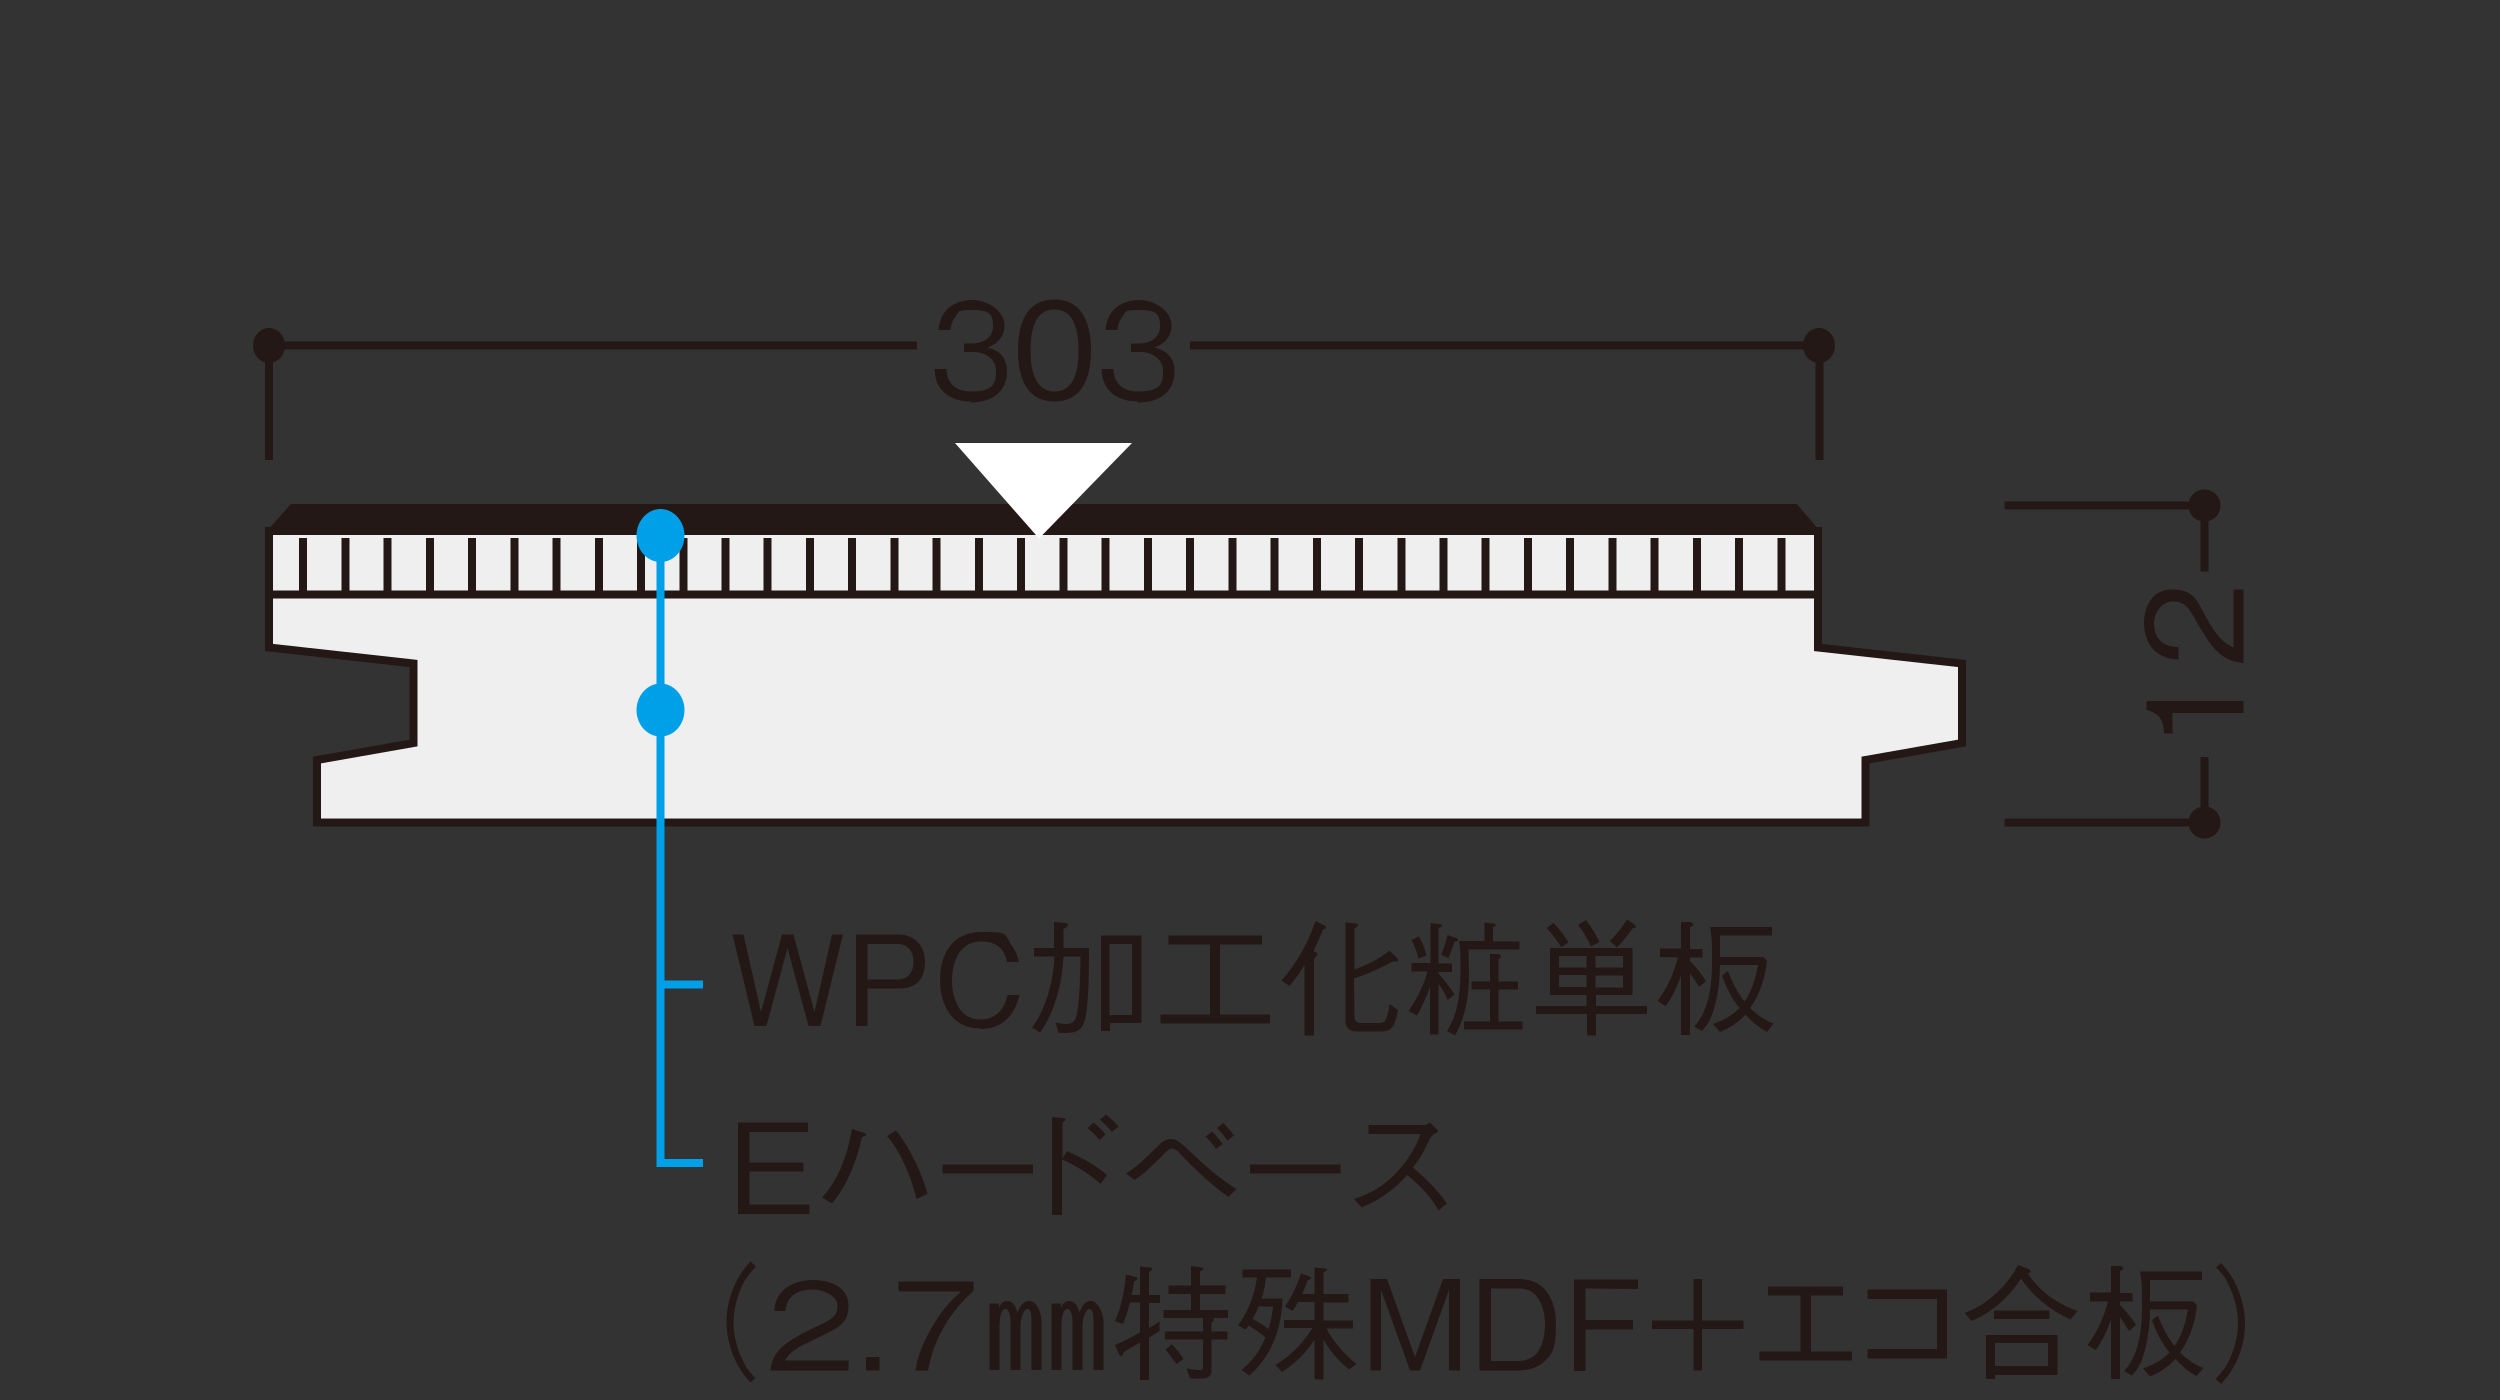 <?xml version="1.0" encoding="utf-8"?>
<!-- Generator: Adobe Illustrator 27.4.1, SVG Export Plug-In . SVG Version: 6.00 Build 0)  -->
<svg version="1.1" id="_レイヤー_1" xmlns="http://www.w3.org/2000/svg" xmlns:xlink="http://www.w3.org/1999/xlink" x="0px"
	 y="0px" viewBox="0 0 500 280" style="enable-background:new 0 0 500 280;" xml:space="preserve">
<rect x="0" y="0" width="500" height="280" fill="#333333" stroke="none"/>
<style type="text/css">
	.st0{fill:none;}
	.st1{fill:#EFEFEF;}
	.st2{fill:none;stroke:#231815;stroke-width:1.6;}
	.st3{fill:#231815;}
	.st4{fill:none;stroke:#231815;stroke-width:0.6;}
	.st5{fill:#FFFFFF;}
	.st6{fill:none;stroke:#00A0E9;stroke-width:1.6;}
	.st7{fill:#00A0E9;}
</style>
<rect class="st0" width="500" height="380"/>
<polygon class="st1" points="53.8,106.2 53.8,129.5 82.7,132.7 82.7,148.6 63.4,152 63.4,164.5 373.1,164.5 373.1,152 392.4,148.6 
	392.4,132.7 363.6,129.5 363.6,106.2 "/>
<polygon class="st2" points="63.4,164.5 63.4,152 82.7,148.6 82.7,132.7 53.8,129.5 53.8,106.2 363.6,106.2 363.6,129.5 
	392.4,132.7 392.4,148.6 373.1,152 373.1,164.5 "/>
<polygon class="st3" points="58.3,101.1 53.8,106.2 363.6,106.2 359.2,101.1 "/>
<polygon class="st4" points="363.6,106.2 359.2,101.1 58.3,101.1 53.8,106.2 "/>
<path class="st2" d="M356.3,107.6v11.3 M347.8,107.6v11.3 M339.4,107.6v11.3 M330.9,107.6v11.3 M322.5,107.6v11.3 M314,107.6v11.3
	 M305.6,107.6v11.3 M297.1,107.6v11.3 M288.7,107.6v11.3 M280.3,107.6v11.3 M271.8,107.6v11.3 M263.4,107.6v11.3 M254.9,107.6v11.3
	 M246.5,107.6v11.3 M238,107.6v11.3 M229.6,107.6v11.3 M221.1,107.6v11.3 M212.7,107.6v11.3 M204.2,107.6v11.3 M195.8,107.6v11.3
	 M187.3,107.6v11.3 M178.9,107.6v11.3 M170.4,107.6v11.3 M162,107.6v11.3 M153.5,107.6v11.3 M145.1,107.6v11.3 M136.7,107.6v11.3
	 M128.2,107.6v11.3 M119.8,107.6v11.3 M111.3,107.6v11.3 M102.9,107.6v11.3 M94.4,107.6v11.3 M86,107.6v11.3 M77.5,107.6v11.3
	 M69.1,107.6v11.3 M60.6,107.6v11.3"/>
<line class="st2" x1="53.8" y1="118.9" x2="363.6" y2="118.9"/>
<polyline class="st5" points="191,88.6 207.8,107.7 226.4,88.6 "/>
<path class="st3" d="M57,69.1c0-1.9-1.4-3.5-3.2-3.5s-3.2,1.6-3.2,3.5s1.4,3.5,3.2,3.5S57,71,57,69.1"/>
<path class="st3" d="M367,69.1c0-1.9-1.4-3.5-3.2-3.5s-3.2,1.6-3.2,3.5s1.4,3.5,3.2,3.5S367,71,367,69.1"/>
<path class="st2" d="M53.8,69.1V92 M363.9,92V69.1 M183.4,69.1H53.8V92 M363.9,92V69.1H238"/>
<path class="st6" d="M132.1,196.9h8.5 M132.1,110.2v122.4h8.5"/>
<path class="st7" d="M136.9,107.1c0-2.9-2.2-5.3-4.8-5.3s-4.8,2.4-4.8,5.3s2.1,5.3,4.8,5.3S136.9,110,136.9,107.1"/>
<path class="st7" d="M136.9,142c0-2.9-2.2-5.3-4.8-5.3s-4.8,2.4-4.8,5.3s2.1,5.3,4.8,5.3S136.9,144.9,136.9,142"/>
<path class="st3" d="M164.1,205.2h-2.4l-4.2-15.6l-4.2,15.6h-2.4l-4.4-18.3h2.2l3.5,15.5l4.2-15.5h2.3l4.2,15.5l3.5-15.5h2.2
	L164.1,205.2L164.1,205.2z"/>
<path class="st3" d="M179.7,197.7h-6.2v7.5h-2.3v-18.3h8.5c3,0,5.3,2,5.3,5.5S183.1,197.8,179.7,197.7L179.7,197.7z M179.5,188.8h-6
	v7.1h6c2.3,0,3.2-1.7,3.2-3.6S181.6,188.8,179.5,188.8z"/>
<path class="st3" d="M196,205.7c-5.3,0-8-4.3-8-9.7s2.6-9.6,8.3-9.6s4.4,0.3,6.2,2.9c0.9,1.3,1.1,2.4,1.3,3.1h-2.4
	c-0.6-3.4-3.1-4.1-5.1-4.1c-5.5,0-5.9,6.1-5.9,7.8c0,3.5,1.4,7.8,5.7,7.8s5.2-4,5.4-4.9h2.4c-0.9,3.8-3.2,6.8-7.8,6.8L196,205.7z"/>
<path class="st3" d="M206.8,191.4v-1.8h4v-5.2l2.3,0.2c0.4,0,0.5,0.3,0.5,0.4c0,0.2,0,0.3-0.9,0.8v3.8h5.1c0,4.6,0,10.1-0.7,13.9
	c-0.5,2.4-1.6,3.1-4,3.1s-1,0-1.4-0.1l-0.6-2c1.1,0.2,1.5,0.3,2.1,0.3c1.7,0,2.1-0.9,2.4-3.4c0.4-3.5,0.4-5.7,0.5-10.1h-3.4
	c-0.2,4.9-1.7,11.2-4.7,15.2l-1.6-1c2.2-2.9,4.2-8,4.5-14.2H207L206.8,191.4z M228.3,204.6H222v1.6h-1.8v-19.1h8.1V204.6z
	 M226.4,188.8h-4.5V203h4.5V188.8z"/>
<path class="st3" d="M254,202.9v1.8h-21.9v-1.8h9.9v-14h-8.3v-1.8h18.7v1.8H244v14H254z"/>
<path class="st3" d="M261,192.8c-1.3,2.2-2.1,3.2-3.1,4.4l-1.6-1.1c0.7-0.8,2.3-2.6,4.1-5.8c1.1-2,2-4,2.7-6.1l1.8,0.9
	c0.2,0,0.3,0.2,0.3,0.4s-0.2,0.3-0.6,0.4c-0.6,1.5-0.9,2.2-1.9,4.3l0.8,0.5c0,0,0,0.1,0,0.2c0,0.2-0.5,0.6-0.7,0.8v15.4h-1.9V193
	L261,192.8z M270.9,203.6c0,0.5,0.5,1,1.2,1h3.6c1,0,1.4-0.3,1.6-1.1c0.2-0.5,0.5-1.6,0.6-2.7l1.7,1.2c-0.7,3.9-1.7,4.3-3.4,4.3
	h-4.9c-2.2,0-2.2-1.7-2.2-2.3v-19.5l2.1,0.2c0.2,0,0.4,0.2,0.4,0.3c0,0.2-0.2,0.4-0.7,0.7v8.2c2.2-0.8,5-2.1,7-3.8l1.5,1.5
	c0.1,0.1,0.2,0.3,0.2,0.5s-0.1,0.2-0.3,0.2c-0.2,0-0.5,0-0.7,0c-4,2.1-6.5,3-7.8,3.4L270.9,203.6L270.9,203.6z"/>
<path class="st3" d="M289.5,199.9c-0.5-1.1-1-2.1-1.8-3.1v10.1H286v-9.5c-0.6,1.7-1.7,4.2-2.6,5.7l-1.7-0.9c2.1-3.1,3.1-5.4,3.8-7.9
	h-3.2v-1.7h3.8v-8l1.8,0.2c0.3,0,0.5,0.1,0.5,0.3s0,0.2-0.7,0.5v7.1h2.7v1.7h-2.7v0.3c1.4,1.6,2.2,2.6,3.2,4.2l-1.4,1.1L289.5,199.9
	z M283.7,187.2c0.6,0.9,1.1,2,1.6,3.9l-1.6,0.6c-0.4-1.6-0.9-2.7-1.4-3.7l1.4-0.7V187.2z M288.2,191c0.4-0.9,1-2.5,1.3-4l1.7,0.6
	c0.2,0,0.4,0.2,0.4,0.4c0,0.3-0.5,0.3-0.7,0.3c-0.4,1.4-0.8,2.2-1.2,3.3L288.2,191L288.2,191z M296.7,184.5l1.9,0.2
	c0.2,0,0.5,0,0.5,0.3s-0.1,0.3-0.5,0.4v2.9h5.3v1.6h-10.2c0,0.7,0.1,4,0.1,4.7c0,3.3-0.3,8.1-2.8,12.5l-1.6-0.9
	c1.9-3,2.7-6.7,2.7-12s-0.1-4.2-0.3-6h5.1v-3.8L296.7,184.5z M297.9,190.8h1.7c0.6,0.2,0.6,0.4,0.6,0.5c0,0.2-0.4,0.5-0.5,0.6v4.4
	h3.9v1.6h-3.9v6.4h4.8v1.6h-11.7v-1.6h5.2v-6.4h-3.7v-1.6h3.7v-5.4L297.9,190.8z"/>
<path class="st3" d="M317.3,202.8h-10.1v-1.6h10.1V199H310v-9.4h16.5v9.4h-7.3v2.2h10.2v1.6h-10.2v4.3h-1.8v-4.3H317.3z
	 M312.3,189.5c-1.1-1.7-1.9-2.7-3-3.9l1.4-1c1.2,1.2,2,2.3,3,3.9l-1.5,1H312.3z M317.3,193.5v-2.3h-5.5v2.3H317.3z M317.3,197.4V195
	h-5.5v2.4H317.3z M317.2,184c1.1,1.5,1.9,2.7,2.7,4.4l-1.7,0.9c-0.9-1.9-1.6-3.1-2.6-4.3L317.2,184L317.2,184z M324.6,191.2h-5.5
	v2.3h5.5V191.2z M324.6,195.1h-5.5v2.4h5.5V195.1z M327,185.1c0,0,0.2,0.2,0.2,0.3c0,0.2-0.4,0.2-0.6,0.2c-1.3,1.8-2,2.6-3.2,3.9
	l-1.4-1.3c1.6-1.7,2.3-2.6,3.4-4.3l1.6,1.1V185.1z"/>
<path class="st3" d="M332,191.4v-1.7h4.2v-5.3h1.9c0.3,0.2,0.6,0.3,0.6,0.5s-0.3,0.3-0.7,0.5v4.4h2.5v1.7H338v0.7
	c1.5,1.5,2.5,2.9,3.2,4l-1.4,1.2c-0.8-1.3-1.4-2.2-1.8-2.8V207h-1.8v-11.9c-1.1,3.1-2.4,5.4-3.1,6.1l-1.6-1c2.6-3.4,3.6-7,4.1-8.7
	L332,191.4L332,191.4z M353.4,206.4c-1.4-0.8-2.8-1.8-4.3-3.5c-1.9,2.1-4.3,3.2-5.1,3.5l-1.4-1.6c1.4-0.5,3.6-1.4,5.3-3.2
	c-1.6-1.9-2.7-4.2-3.5-6.5l1.2-0.9c0.8,2.2,1.9,4.3,3.3,6.1c1.3-1.9,2.1-4,2.7-7.3H344c0,2-0.2,5.2-1.2,8.8
	c-0.7,2.4-1.6,3.5-2.4,4.4l-1.6-0.9c2.8-2.9,3.6-7.7,3.6-12.7s0-4.7-0.4-7.2h12.4v1.7H344v4.3h8.7l0.7,0.8c-0.4,3.4-1.4,6.7-3.4,9.4
	c2.1,2,3.8,2.8,4.7,3.1L353.4,206.4L353.4,206.4z"/>
<path class="st3" d="M147.6,242.8v-18.3h14v1.9h-11.7v6.1h10.8v1.8h-10.8v6.6h12v1.9H147.6z"/>
<path class="st3" d="M164.3,239.6c0.5-0.5,1.6-1.7,3-4.2c2.1-4,2.7-7.6,3.1-9.6l2.2,0.7c0.4,0.1,0.6,0.2,0.6,0.4
	c0,0.3-0.5,0.4-0.8,0.5c-0.7,3.1-2.2,8.7-6,13.3l-2-1.2L164.3,239.6z M179.2,226.1c3.2,4,5.4,9.3,6.3,12.7l-2.2,1
	c-1.2-5-3.4-9.7-5.9-12.6L179.2,226.1L179.2,226.1z"/>
<path class="st3" d="M188.5,234.7v-1.8h18.1v1.8H188.5z"/>
<path class="st3" d="M213.4,230.2c1.7,0.8,5.1,2.3,8,4.8l-1.3,1.8c-1.7-1.5-4.2-3.4-7.7-4.9V243h-2v-19.6l2,0.2
	c0.4,0,0.7,0.1,0.7,0.3s0,0.2-0.6,0.6v7.2L213.4,230.2L213.4,230.2z M219.9,228c-0.7-0.9-1.8-1.9-2.4-2.4l1.2-1.1
	c1,0.8,2,1.9,2.4,2.4L219.9,228z M222.4,226.4c-0.7-0.9-1.8-1.9-2.4-2.5l1.2-1c0.9,0.7,1.9,1.7,2.5,2.4L222.4,226.4z"/>
<path class="st3" d="M225.2,234.7c2.4-1.5,3.6-2.8,6.9-6c0.3-0.3,1-0.9,2.1-0.9s1.8,0.5,5,3.6c2.8,2.7,5.9,5.1,8.1,6.4l-1.6,1.6
	c-2.7-1.8-6.5-5.4-7.9-6.8l-2.2-2.3c-0.6-0.5-1-0.6-1.2-0.6c-0.5,0-0.8,0.3-1.5,1c-2.4,2.4-3.8,3.8-6,5.3L225.2,234.7L225.2,234.7z
	 M243.2,229.8c-0.6-0.9-1.4-1.8-2.1-2.5l1.3-1c0.8,0.8,1.6,1.7,2.1,2.5L243.2,229.8z M245.5,228.1c-0.7-1-1.5-1.9-2.1-2.5l1.3-1
	c0.5,0.5,1.4,1.5,2.1,2.5L245.5,228.1z"/>
<path class="st3" d="M250,234.7v-1.8h18.1v1.8H250z"/>
<path class="st3" d="M287.6,226.3c-1.3,0.9-1.3,0.9-1.7,1.6c-1,2.1-1.6,3.4-3.3,5.6c2.3,2,4.7,4.2,6.8,7.2l-1.7,1.4
	c-0.7-1.2-1.4-2.4-3.2-4.3c-1.4-1.5-2.4-2.2-3.1-2.8c-1.6,1.8-4.1,4.4-9.1,6.5l-1.5-1.7c2.1-0.7,6.4-2.2,10.2-7.3
	c1.8-2.4,2.6-4.3,3.1-5.7h-10.4V225h11.1c0.4,0,0.9-0.3,1.2-0.5l1.6,1.6V226.3z"/>
<path class="st3" d="M151.1,253.4c-1,1.1-1.5,1.7-2.3,3c-1.3,2.5-2.1,5.4-2.1,8.1s0.8,5.6,2.1,8.1c0.7,1.4,1.3,2,2.3,3l-1,0.9
	c-1-1.1-1.6-1.8-2.4-3.2c-1.5-2.7-2.4-5.8-2.4-8.9s0.8-6.1,2.4-8.9c0.8-1.4,1.4-2.1,2.4-3.2l1,0.9V253.4z"/>
<path class="st3" d="M169.7,272.1v2h-15.6c0.3-3.6,2.5-5.6,8.6-8.5c3.4-1.6,4.8-2.2,4.8-4.4s-3.2-3.3-4.8-3.3
	c-3.2,0-5.4,1.3-5.6,4.3h-2.2c0-0.9,0.1-2.1,1.1-3.4c1.8-2.5,5.2-2.8,6.6-2.8c2.9,0,7.1,1.1,7.1,5.1s-2.2,4.5-7.9,7.3
	c-3.6,1.7-4.1,2.6-4.8,3.7L169.7,272.1L169.7,272.1z"/>
<path class="st3" d="M173.2,274.1v-2.7h2.7v2.7H173.2z"/>
<path class="st3" d="M194.7,256.2v2c-4.7,4.1-8,9.7-9.1,15.9h-2.5c0.4-3,1.6-5.7,3.2-8.5c2.1-3.7,3.9-5.5,5.9-7.3h-12.5v-2h15
	L194.7,256.2z"/>
<path class="st3" d="M199.8,261.6c0.4-1.1,1-1.4,1.6-1.4c1.5,0,1.9,1.7,2.1,2.3c0.4-1,0.9-2.3,2.4-2.3s2.4,2.5,2.4,4.1v9.7h-2v-9.5
	c0-0.9,0-2.7-0.8-2.7s-1.4,1.9-1.4,3.5v8.7h-2v-9.6c0-1.5-0.4-2.6-1-2.6c-1.1,0-1.2,2.6-1.2,3.6v8.6h-2v-13.3h1.9V261.6L199.8,261.6
	z M212.2,261.6c0.4-1.1,1-1.4,1.6-1.4c1.5,0,1.9,1.7,2.1,2.3c0.4-1,0.9-2.3,2.3-2.3s2.5,2.5,2.5,4.1v9.7h-2v-9.5
	c0-0.9,0-2.7-0.8-2.7s-1.4,1.9-1.4,3.5v8.7h-2v-9.6c0-1.5-0.4-2.6-1-2.6c-1.1,0-1.2,2.6-1.2,3.6v8.6h-2v-13.3h1.9L212.2,261.6
	L212.2,261.6z"/>
<path class="st3" d="M223,264.2c1.1-2.4,1.8-5.4,2.2-9.3l1.9,0.5c0.2,0,0.4,0.1,0.4,0.3s-0.2,0.3-0.7,0.6c0,0.3,0,0.4-0.2,1.3
	c0,0.2,0,0.3-0.3,1.4h1.7v-5.7l2,0.2c0.1,0,0.4,0,0.4,0.3s0,0.2-0.6,0.6v4.6h2.2v1.6h-2.2v5c0.9-0.5,1.4-0.8,2.1-1.3v1.9
	c-1.1,0.7-1.5,1-2.1,1.3v8.5H228v-7.5c-0.8,0.5-1.1,0.6-3.2,1.9c-0.2,0.5-0.4,0.8-0.6,0.8s-0.3-0.1-0.4-0.4L223,269
	c1.6-0.7,2.8-1.3,5-2.5v-6h-2c-0.7,2.7-1.1,3.6-1.4,4.3l-1.7-0.6L223,264.2z M242.3,263.6c0.3,0,0.5,0,0.5,0.3s-0.2,0.3-0.5,0.6v1.8
	h3.2v1.6h-3.2v6.2c0,1.6-1.4,1.6-2.3,1.6h-2l-0.7-2c1.4,0.2,1.9,0.3,2.5,0.3s0.8,0,0.8-0.8v-5.3H233v-1.6h7.6v-2.7h-7.9V262h5.5
	v-3.2h-4.5v-1.7h4.5v-3.9l2.1,0.3c0,0,0.4,0,0.4,0.2s-0.2,0.3-0.7,0.6v2.8h5.1v1.7H240v3.2h5.6v1.6h-4.4H242.3L242.3,263.6z
	 M234.4,268.9c0.5,0.5,1.5,1.5,2.3,2.9l-1.4,1c-0.7-1-1.6-2.1-2.2-2.9l1.3-1.1L234.4,268.9z"/>
<path class="st3" d="M253.2,255.6c-0.2,2-0.7,3.6-0.9,4.1h4.2c-0.2,7-2.8,12-6.6,15.4l-1.6-1.1c2.2-1.9,3.5-3.5,4.8-6.5
	c-0.8-0.7-1.1-1-3.4-2.4c-0.2,0.4-0.3,0.5-0.6,0.8l-1.5-0.8c1.7-2.3,3.2-5.5,3.8-9.6h-2.9v-1.6h9.7v1.6H253L253.2,255.6z
	 M251.7,261.3c-0.2,0.7-0.6,1.4-1.2,2.5c1.6,0.8,2.7,1.6,3.2,2c0.5-1.6,0.7-2.6,0.9-4.5h-3H251.7z M265.2,265.5
	c1.3,2.7,3.6,5.3,6.1,7.3l-1.5,1.1c-2.6-2.1-4.1-4.2-5.1-6v8h-1.8v-8c-2.3,3.8-5.5,5.8-6.5,6.5l-1.3-1.4c3.8-2.4,5.8-4.9,7.4-7.4
	h-5.7V264h6.1v-3.6h-3.3c-0.2,0.3-0.4,0.9-1.1,1.8l-1.5-0.9c1.5-2.1,2.7-5,3.2-6.6l1.7,0.6c0.2,0,0.3,0.2,0.3,0.3
	c0,0.2-0.2,0.3-0.7,0.5c-0.2,0.6-0.6,1.7-1.1,2.7h2.5v-5.3l2.1,0.2c0,0,0.4,0,0.4,0.2s-0.3,0.4-0.7,0.6v4.3h5v1.7h-5v3.6h5.9v1.6
	h-5.5L265.2,265.5z"/>
<path class="st3" d="M289.8,274.1V258l-5.8,16.1h-2l-5.8-16.1v16.1h-2.1v-18.3h3.3l5.6,15.6l5.6-15.6h3.4v18.3h-2.1L289.8,274.1z"/>
<path class="st3" d="M308.5,272.6c-1.3,1.1-3.3,1.5-4.7,1.5h-7.9v-18.3h7.9c5,0,7.4,3.8,7.4,9.2S310.1,271.2,308.5,272.6
	L308.5,272.6z M303.8,257.7h-5.6v14.5h5.6c1.5,0,2.9-0.8,3.5-1.5c1-1.1,1.7-3.3,1.7-5.8s-0.9-7.2-5.1-7.2H303.8z"/>
<path class="st3" d="M317.1,257.7v6.3h9.5v1.9h-9.5v8.3h-2.3v-18.3h12.8v1.9L317.1,257.7L317.1,257.7z"/>
<path class="st3" d="M330.4,264.1h8.3v-8.3h1.7v8.3h8.3v1.7h-8.3v8.3h-1.7v-8.3h-8.3V264.1z"/>
<path class="st3" d="M370.3,272.1h-18.4v-1.8h8.2v-11.2h-6.5v-1.8h15v1.8h-6.4v11.2h8.2v1.8H370.3z"/>
<path class="st3" d="M373.5,269.8h13.9v-10h-13.9v-1.9h15.9v13.8h-15.9V269.8z"/>
<path class="st3" d="M392.9,262.6c2.2-0.9,4.5-1.9,7.6-5.2c1.2-1.3,2.3-2.8,3.1-4.4l2.1,0.8c0.2,0.1,0.4,0.3,0.4,0.5
	s-0.1,0.3-0.6,0.3c1,1.5,3.6,5.3,10,7.6l-1.4,1.7c-4.3-1.9-7.9-5.1-9.9-8.2c-0.7,1.1-2,3-4.3,5c-2.4,2.1-4.5,3-5.6,3.5L392.9,262.6
	L392.9,262.6z M397.2,267h14.3v8H399v0.8h-1.8V267z M398.8,263.8v-1.7h11.1v1.7H398.8z M409.6,273.2v-4.6H399v4.6H409.6z"/>
<path class="st3" d="M418,260.2v-1.7h4.2v-5.3h1.9c0.3,0.2,0.6,0.3,0.6,0.5s-0.3,0.3-0.7,0.5v4.4h2.5v1.7H424v0.7
	c1.5,1.5,2.5,2.9,3.2,4l-1.4,1.2c-0.8-1.3-1.4-2.2-1.8-2.8v12.4h-1.8v-11.9c-1.1,3.1-2.4,5.4-3.1,6.1l-1.6-1c2.6-3.4,3.6-7,4.1-8.7
	h-3.7L418,260.2z M439.4,275.3c-1.4-0.8-2.8-1.8-4.3-3.5c-1.9,2.1-4.3,3.2-5.1,3.5l-1.4-1.6c1.4-0.5,3.6-1.4,5.3-3.2
	c-1.6-1.9-2.7-4.2-3.5-6.5l1.2-0.9c0.8,2.2,1.9,4.3,3.3,6.1c1.3-1.9,2.1-4,2.7-7.3H430c0,2-0.2,5.2-1.2,8.8
	c-0.7,2.4-1.6,3.5-2.4,4.4l-1.6-0.9c2.8-2.9,3.6-7.7,3.6-12.7s0-4.7-0.4-7.2h12.4v1.7H430v4.3h8.7l0.7,0.8c-0.4,3.4-1.4,6.7-3.4,9.4
	c2.1,2,3.8,2.8,4.7,3.1l-1.4,1.6L439.4,275.3z"/>
<path class="st3" d="M443.2,275.7c1-1.1,1.5-1.7,2.3-3c1.3-2.5,2.1-5.4,2.1-8.1s-0.8-5.6-2.1-8.1c-0.7-1.4-1.3-2-2.3-3l1-0.9
	c1,1.1,1.6,1.8,2.4,3.2c1.5,2.7,2.4,5.8,2.4,8.9s-0.8,6.1-2.4,8.9c-0.8,1.4-1.4,2.1-2.4,3.2l-1-0.9V275.7z"/>
<path class="st3" d="M194.2,80.3c-2.2,0-4.6-0.6-6.1-2.6c-1.1-1.5-1.1-2.9-1.2-3.9h2.4c0,1,0.3,4.5,5,4.5s4.9-1.9,4.9-4.2
	s-2.3-3.7-4.4-3.7h-2v-1.7h1.7c1.5,0,4.1-0.8,4.1-3.4s-0.8-3.3-4.1-3.3s-2.6,0.3-3.4,1.3c-0.8,1-0.9,1.9-1,2.7h-2.4
	c0.4-4.7,3.9-6,6.8-6s6.4,2.1,6.4,5.1s-2.5,4.1-3.4,4.4c1.1,0.3,3.9,1,3.9,4.8s-2.7,6.2-7.3,6.2L194.2,80.3z"/>
<path class="st3" d="M210.9,80.3c-5.9,0-7.3-5.3-7.3-10.2s1.4-10.2,7.3-10.2s7.3,5.4,7.3,10.2S216.8,80.3,210.9,80.3z M210.9,61.9
	c-3.8,0-4.8,3.9-4.8,8.2s1.1,8.2,4.8,8.2s4.8-3.7,4.8-8.2S214.6,61.9,210.9,61.9z"/>
<path class="st3" d="M227.6,80.3c-2.2,0-4.6-0.6-6.1-2.6c-1.1-1.5-1.1-2.9-1.2-3.9h2.4c0,1,0.3,4.5,5,4.5s4.9-1.9,4.9-4.2
	s-2.3-3.7-4.4-3.7h-2v-1.7h1.7c1.5,0,4.1-0.8,4.1-3.4s-0.8-3.3-4.1-3.3s-2.6,0.3-3.4,1.3c-0.8,1-0.9,1.9-1,2.7h-2.4
	c0.4-4.7,3.9-6,6.8-6s6.4,2.1,6.4,5.1s-2.5,4.1-3.4,4.4c1.1,0.3,4,1,4,4.8s-2.7,6.2-7.3,6.2V80.3z"/>
<path class="st3" d="M448.7,142.6h-14.2v4.1h-1.7c-0.1-1.7-0.2-3.9-3.5-4.7v-1.8h19.4L448.7,142.6L448.7,142.6z"/>
<path class="st3" d="M448.7,132.6c-4.6-0.4-6.5-3.2-9.3-8.1c-1.6-2.9-2.4-4.2-4.8-4.2s-3.8,2.5-3.8,4.3c0,4.6,3.8,4.8,4.9,4.8v2.5
	c-1.1,0-3-0.2-4.7-1.7c-2-1.8-2.2-4.6-2.2-5.6c0-2.8,1.3-6.7,5.6-6.7s4.9,2,6.8,5.5c2.6,4.9,4.3,5.5,5.5,6.1v-11.6h2V132.6
	L448.7,132.6z"/>
<path class="st3" d="M440.9,104.3c1.8,0,3.2-1.4,3.2-3.2s-1.4-3.2-3.2-3.2s-3.2,1.4-3.2,3.2S439.1,104.3,440.9,104.3"/>
<path class="st3" d="M440.9,167.7c1.8,0,3.2-1.4,3.2-3.2s-1.4-3.2-3.2-3.2s-3.2,1.4-3.2,3.2S439.1,167.7,440.9,167.7"/>
<path class="st2" d="M440.9,114.3v-13.2h-40 M400.9,164.5h40v-13.1"/>
<rect class="st0" width="500" height="280"/>
</svg>
